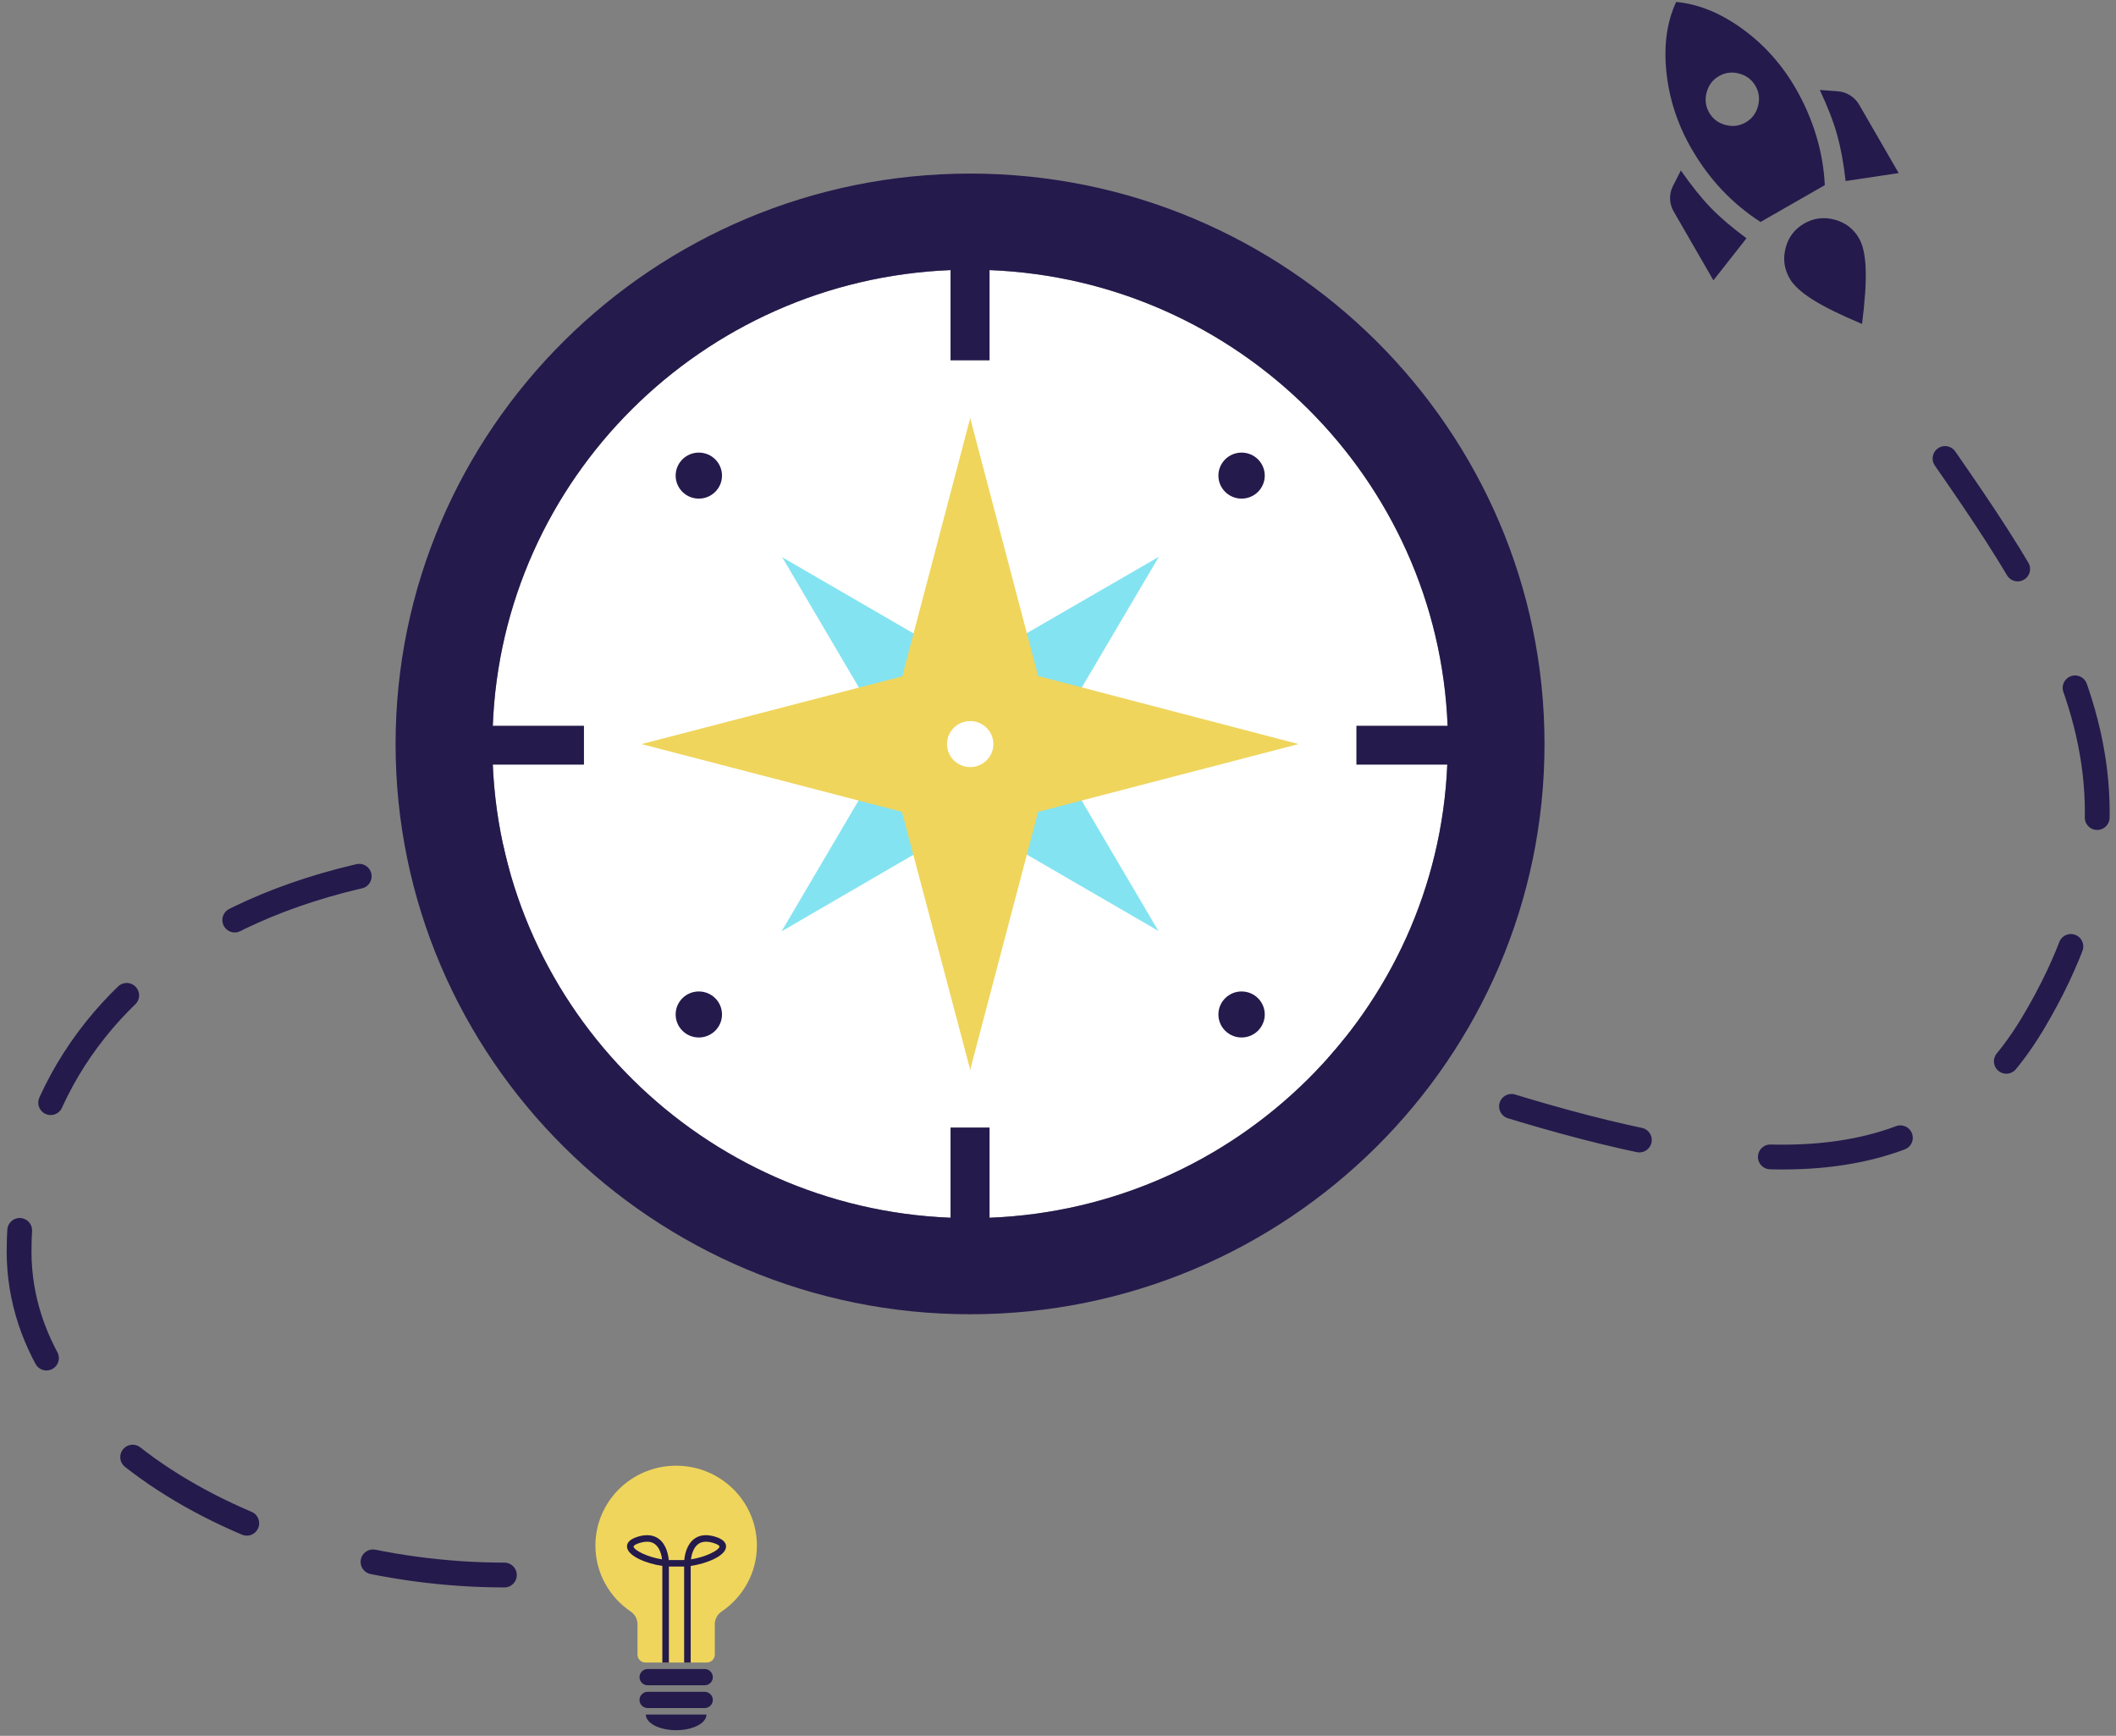 <svg width="256" height="210" viewBox="0 0 256 210" fill="none" xmlns="http://www.w3.org/2000/svg">
<rect x="0" y="0" width="256" height="210" fill="#808080" stroke="none"/>
<path d="M81.805 177.321C76.406 177.321 72.035 181.646 72.035 186.979C72.035 190.288 73.721 193.21 76.284 194.951C76.303 194.966 76.323 194.978 76.343 194.99C76.819 195.327 77.128 195.88 77.128 196.507V200.177C77.128 200.707 77.561 201.134 78.096 201.134H85.51C86.046 201.134 86.478 200.703 86.478 200.177V196.507C86.478 195.884 86.788 195.331 87.264 194.99C87.28 194.974 87.304 194.962 87.323 194.951C89.886 193.21 91.572 190.288 91.572 186.979C91.572 181.646 87.201 177.325 81.802 177.321H81.805Z" fill="#EFD55C"/>
<path d="M83.563 201.138H82.769V189.52C82.686 189.52 82.607 189.524 82.527 189.524H81.167C81.087 189.524 81.008 189.524 80.925 189.52V201.138H80.131V189.445C78.251 189.183 76.014 188.281 75.863 187.21C75.803 186.799 76.002 186.234 77.263 185.881C78.251 185.603 79.072 185.701 79.707 186.175C80.639 186.865 80.857 188.159 80.909 188.736C80.996 188.736 81.084 188.74 81.167 188.74H82.527C82.611 188.74 82.698 188.74 82.785 188.736C82.837 188.159 83.059 186.869 83.987 186.175C84.622 185.701 85.447 185.603 86.431 185.881C87.692 186.238 87.887 186.799 87.831 187.21C87.68 188.281 85.443 189.179 83.563 189.445V201.138ZM78.279 186.516C78.037 186.516 77.767 186.556 77.478 186.638C76.851 186.814 76.636 187.018 76.648 187.104C76.716 187.575 78.386 188.387 80.1 188.653C80.036 188.147 79.838 187.257 79.227 186.803C78.969 186.61 78.652 186.516 78.279 186.516ZM85.415 186.516C85.043 186.516 84.725 186.61 84.467 186.803C83.856 187.257 83.658 188.147 83.594 188.653C85.312 188.387 86.982 187.575 87.046 187.104C87.058 187.018 86.843 186.814 86.217 186.638C85.927 186.556 85.661 186.516 85.415 186.516Z" fill="#251A4C"/>
<path d="M85.245 201.918H78.366C77.816 201.918 77.37 202.359 77.37 202.903C77.37 203.446 77.816 203.887 78.366 203.887H85.245C85.795 203.887 86.24 203.446 86.24 202.903C86.24 202.359 85.795 201.918 85.245 201.918Z" fill="#251A4C"/>
<path d="M85.245 204.675H78.366C77.816 204.675 77.37 205.116 77.37 205.659C77.37 206.203 77.816 206.643 78.366 206.643H85.245C85.795 206.643 86.24 206.203 86.24 205.659C86.24 205.116 85.795 204.675 85.245 204.675Z" fill="#251A4C"/>
<path d="M85.467 207.427C85.467 208.474 83.825 209.321 81.802 209.321C79.778 209.321 78.136 208.474 78.136 207.427" fill="#251A4C"/>
<path d="M61.022 190.547C32.318 190.547 2.308 174.581 2.308 151.404C2.308 120.09 33.622 93.995 97.556 107.043C161.489 120.09 222.401 163.039 245.887 123.896C264.675 92.582 245.887 71.13 229.61 47.224" stroke="#251A4C" stroke-width="3" stroke-linecap="round" stroke-linejoin="round" stroke-dasharray="16 16"/>
<g clip-path="url(#clip0_109_49)">
<path d="M164.114 92.494H175.097C173.851 122.228 149.665 146.163 119.715 147.323V136.419H115.002V147.323C85.014 146.124 60.867 122.189 59.62 92.494H70.642V87.815H59.62C60.75 57.965 84.936 33.876 115.002 32.677V43.581H119.715V32.677C149.743 33.837 173.967 57.926 175.136 87.815H164.114V92.494Z" fill="white"/>
<path d="M117.378 21C79.055 21 47.859 51.971 47.859 90.019C47.859 128.067 79.055 159 117.378 159C155.701 159 186.859 128.067 186.859 90.019C186.859 51.971 155.701 21 117.378 21ZM119.715 147.323V136.419H115.002V147.323C85.014 146.124 60.867 122.189 59.62 92.494H70.642V87.815H59.62C60.75 57.965 84.936 33.876 115.002 32.677V43.581H119.715V32.677C149.743 33.837 173.967 57.926 175.136 87.815H164.114V92.494H175.097C173.851 122.228 149.665 146.163 119.715 147.323Z" fill="#251A4C"/>
<path d="M84.546 60.323C86.095 60.323 87.35 59.077 87.35 57.539C87.35 56.002 86.095 54.755 84.546 54.755C82.998 54.755 81.742 56.002 81.742 57.539C81.742 59.077 82.998 60.323 84.546 60.323Z" fill="#251A4C"/>
<path d="M150.21 125.515C151.759 125.515 153.014 124.268 153.014 122.731C153.014 121.193 151.759 119.947 150.21 119.947C148.661 119.947 147.406 121.193 147.406 122.731C147.406 124.268 148.661 125.515 150.21 125.515Z" fill="#251A4C"/>
<path d="M84.546 125.515C86.095 125.515 87.35 124.268 87.35 122.731C87.35 121.193 86.095 119.947 84.546 119.947C82.998 119.947 81.742 121.193 81.742 122.731C81.742 124.268 82.998 125.515 84.546 125.515Z" fill="#251A4C"/>
<path d="M150.21 60.323C151.759 60.323 153.014 59.077 153.014 57.539C153.014 56.002 151.759 54.755 150.21 54.755C148.661 54.755 147.406 56.002 147.406 57.539C147.406 59.077 148.661 60.323 150.21 60.323Z" fill="#251A4C"/>
<path d="M140.201 67.361L117.339 80.585L94.672 67.438L94.555 67.322L94.594 67.399L94.516 67.361L94.672 67.477L107.914 89.98L94.555 112.678L117.378 99.415L140.045 112.562L140.201 112.678L140.123 112.6L140.201 112.678L140.084 112.523L126.842 90.019L140.201 67.361Z" fill="#84E3F1"/>
<path d="M157.104 90.019L125.596 81.783L117.417 50.734V50.541L117.378 50.657L117.339 50.541V50.734L109.16 81.822L77.614 90.019L109.121 98.216L117.339 129.265V129.497L117.378 129.381L117.417 129.497V129.265L125.596 98.216L157.104 90.019Z" fill="#EFD55C"/>
<path d="M180.978 91.643V92.494H180.939C180.978 92.223 180.978 91.914 180.978 91.643Z" fill="#251A4C"/>
<path d="M117.378 92.803C118.927 92.803 120.182 91.557 120.182 90.019C120.182 88.481 118.927 87.235 117.378 87.235C115.829 87.235 114.574 88.481 114.574 90.019C114.574 91.557 115.829 92.803 117.378 92.803Z" fill="white"/>
</g>
<path d="M207.294 33.912L202.487 25.586C202.22 25.124 202.074 24.624 202.051 24.087C202.027 23.55 202.137 23.035 202.381 22.542L203.355 20.625C204.646 22.479 205.861 23.991 206.999 25.162C208.138 26.333 209.57 27.554 211.296 28.826L207.294 33.912ZM212.997 26.853C211.282 25.751 209.728 24.462 208.336 22.986C206.944 21.51 205.714 19.846 204.646 17.996C202.968 15.089 201.956 12.011 201.611 8.762C201.267 5.514 201.658 2.673 202.785 0.238C205.458 0.479 208.116 1.555 210.76 3.464C213.404 5.374 215.566 7.782 217.245 10.689C218.294 12.507 219.119 14.403 219.721 16.38C220.322 18.356 220.671 20.363 220.768 22.4L212.997 26.853ZM211.198 14.808C211.958 14.37 212.454 13.713 212.689 12.84C212.922 11.968 212.82 11.152 212.381 10.392C211.942 9.632 211.286 9.135 210.413 8.901C209.54 8.667 208.724 8.769 207.964 9.208C207.204 9.647 206.708 10.303 206.474 11.175C206.24 12.048 206.342 12.865 206.781 13.625C207.22 14.385 207.875 14.882 208.748 15.115C209.621 15.349 210.438 15.247 211.198 14.808ZM229.705 20.94L223.289 21.902C223.05 19.771 222.71 17.914 222.269 16.329C221.827 14.745 221.126 12.931 220.166 10.886L222.303 11.04C222.852 11.075 223.36 11.239 223.827 11.532C224.293 11.824 224.659 12.201 224.926 12.664L229.705 20.94ZM216.524 33.704C215.856 32.548 215.69 31.317 216.026 30.01C216.362 28.704 217.109 27.717 218.265 27.049C219.421 26.382 220.651 26.222 221.954 26.572C223.257 26.921 224.242 27.673 224.91 28.83C225.386 29.656 225.655 30.893 225.716 32.543C225.776 34.194 225.629 36.41 225.275 39.191C222.689 38.107 220.703 37.128 219.317 36.254C217.932 35.38 217.001 34.53 216.524 33.704Z" fill="#251A4C"/>
<defs>
<clipPath id="clip0_109_49">
<rect width="139" height="138" fill="white" transform="translate(47.859 21)"/>
</clipPath>
</defs>
</svg>
